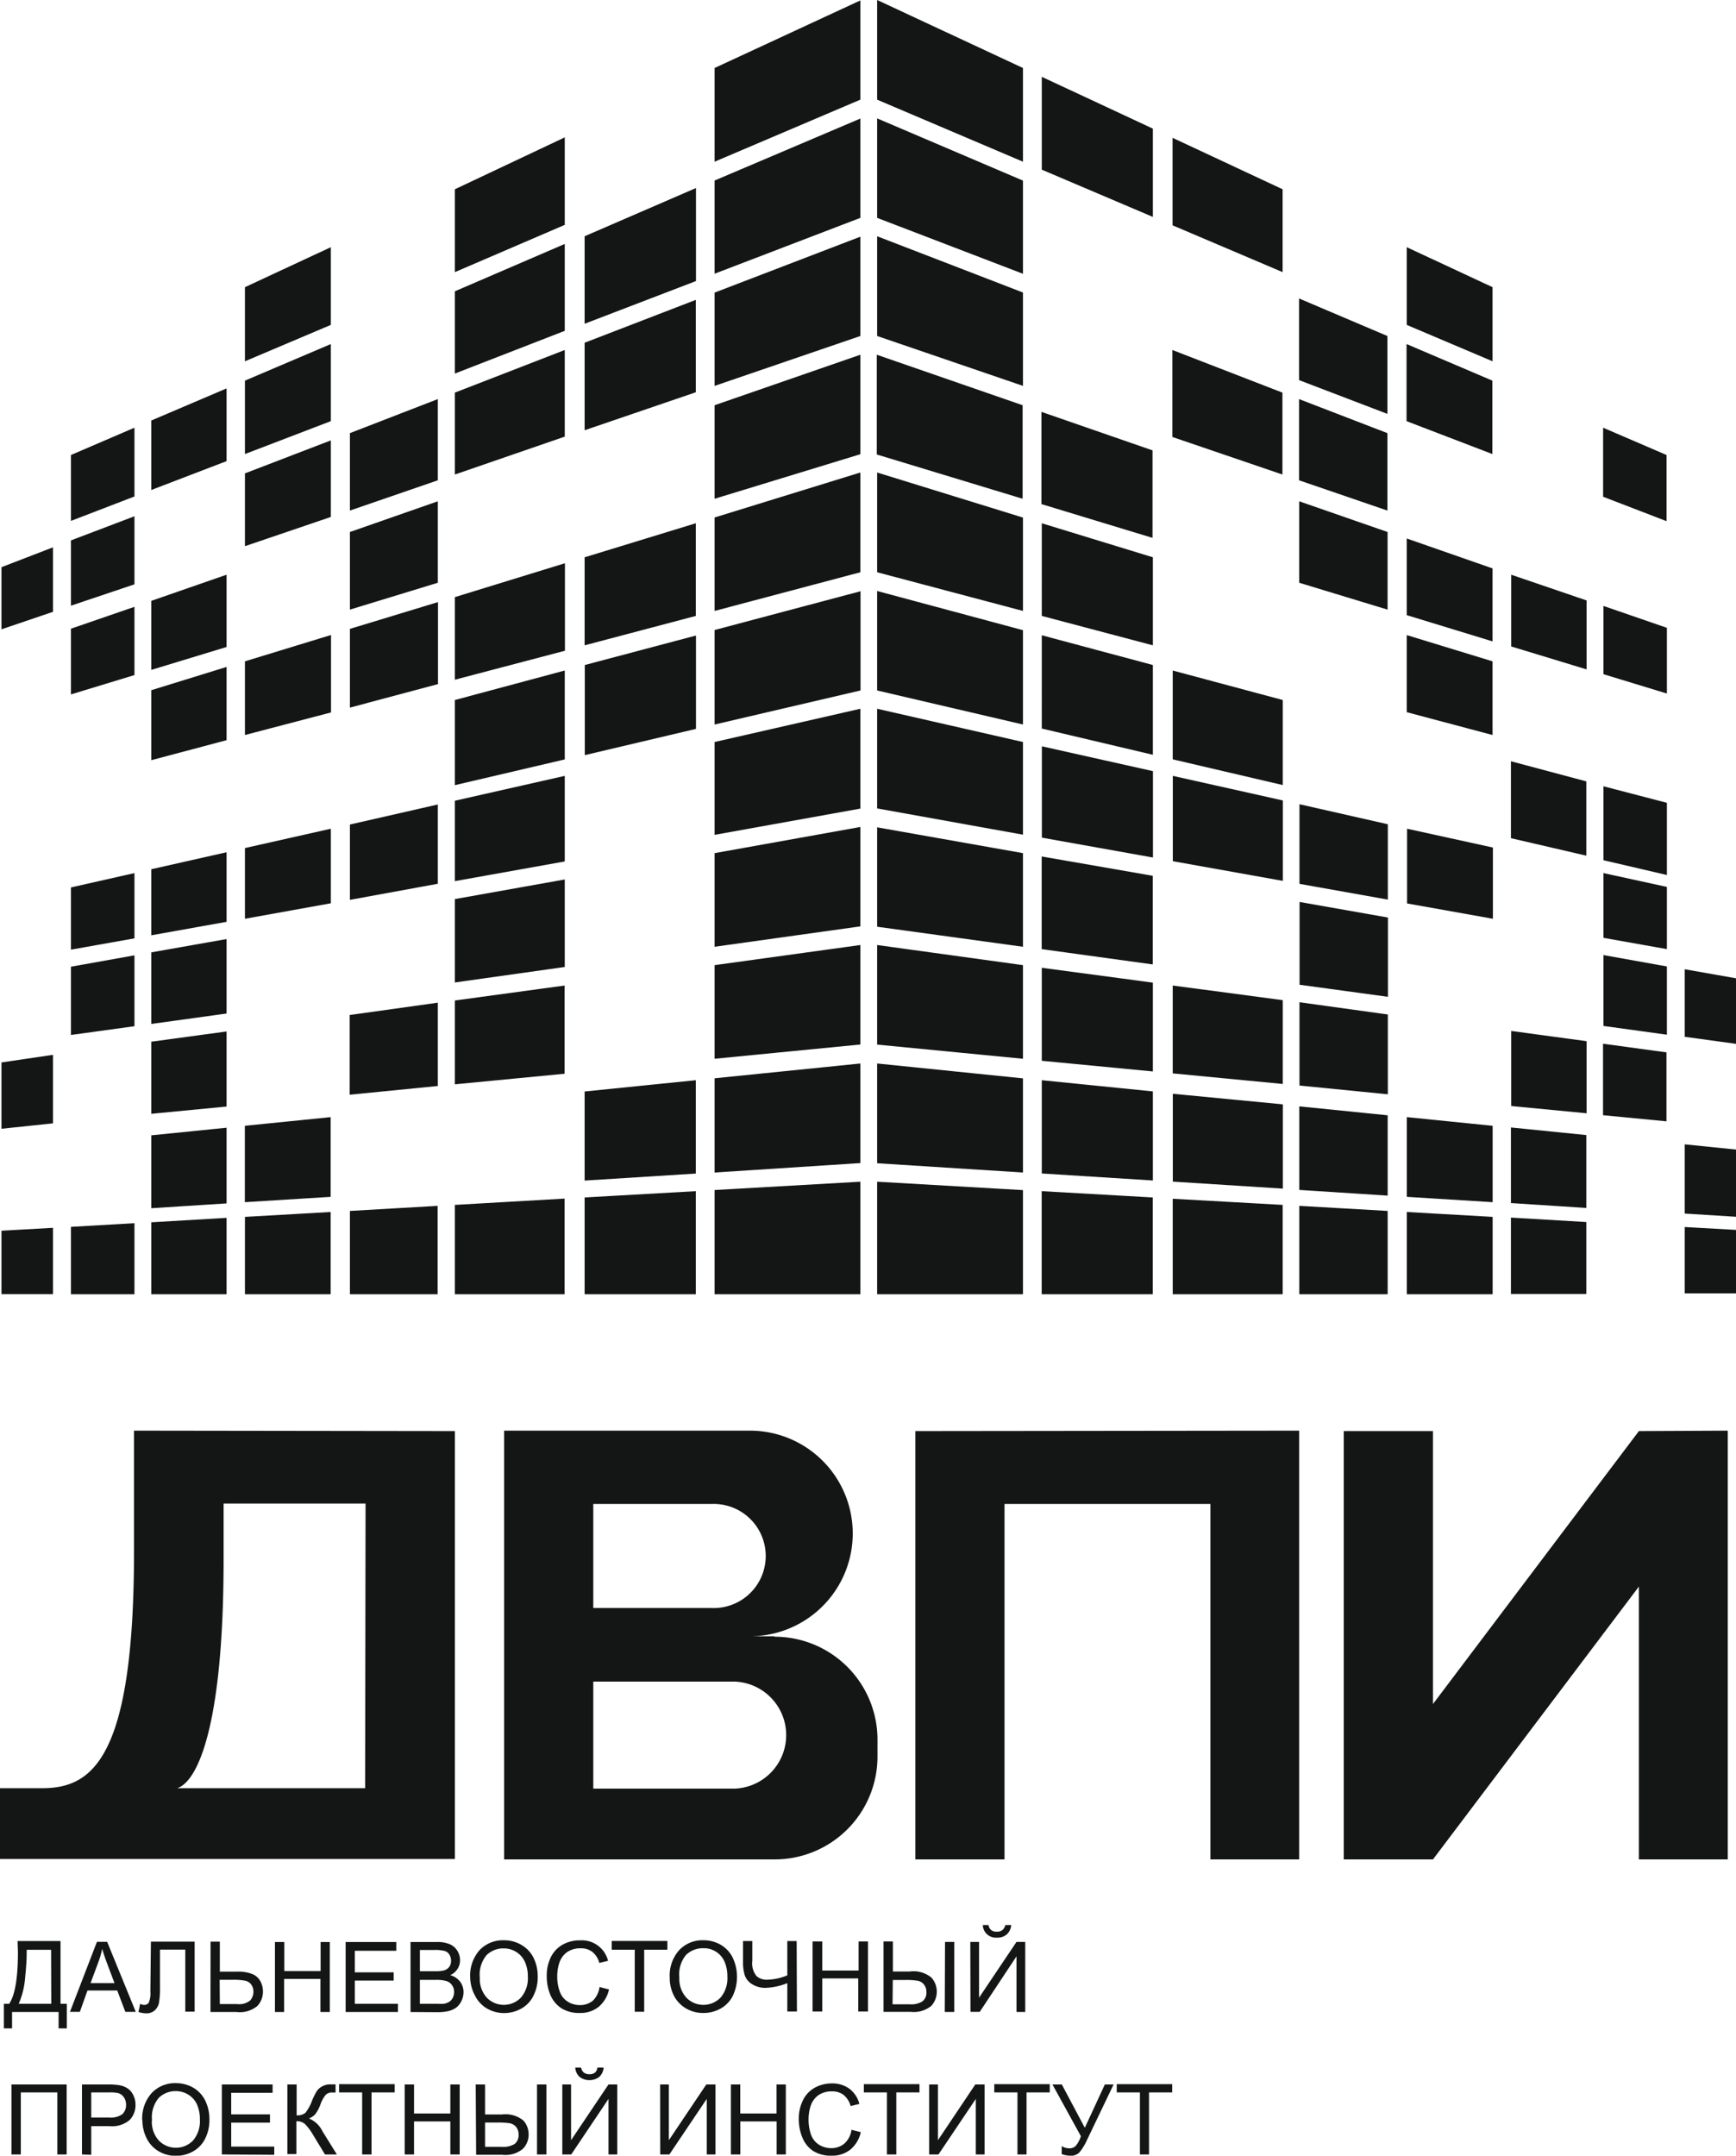 <?xml version="1.0" encoding="UTF-8"?> <svg xmlns="http://www.w3.org/2000/svg" viewBox="0 0 198.45 246.36"><defs><style>.cls-1{fill:#141515;}</style></defs><title>Ресурс 2</title><g id="Слой_2" data-name="Слой 2"><g id="Слой_1-2" data-name="Слой 1"><path class="cls-1" d="M130.31,246.22v-7.09h-2.65v-.95H134v.95h-2.65v7.09Zm-10-8h1.07l2.63,4.95,2.29-4.95h1l-3,6.26a6.34,6.34,0,0,1-.93,1.53,1.4,1.4,0,0,1-1,.36,3.32,3.32,0,0,1-1-.19v-.91a1.7,1.7,0,0,0,.9.25,1,1,0,0,0,.67-.25,3.1,3.1,0,0,0,.62-1.14Zm-4,8v-7.09h-2.65v-.95H120v.95h-2.65v7.09Zm-10.09-8h1v6.37l4.27-6.37h1.06v8h-1v-6.35l-4.27,6.35h-1.06Zm-4.83,8v-7.09H98.75v-.95h6.36v.95h-2.65v7.09Zm-4.06-2.82,1.07.27a3.58,3.58,0,0,1-1.2,2,3.31,3.31,0,0,1-2.12.69,3.81,3.81,0,0,1-2.11-.53,3.32,3.32,0,0,1-1.24-1.53,5.54,5.54,0,0,1-.42-2.16A4.77,4.77,0,0,1,91.8,240a3.27,3.27,0,0,1,1.36-1.42,4,4,0,0,1,1.94-.48,3.28,3.28,0,0,1,2,.61,3.16,3.16,0,0,1,1.14,1.73l-1,.25a2.47,2.47,0,0,0-.81-1.28,2.12,2.12,0,0,0-1.33-.4,2.63,2.63,0,0,0-1.55.44,2.43,2.43,0,0,0-.87,1.19,4.79,4.79,0,0,0-.25,1.55,5.13,5.13,0,0,0,.29,1.79,2.22,2.22,0,0,0,.93,1.14,2.61,2.61,0,0,0,1.36.38,2.31,2.31,0,0,0,1.51-.52A2.59,2.59,0,0,0,97.34,243.4Zm-13.78,2.82v-8h1.07v3.32h4.15v-3.32h1.06v8H88.78v-3.78H84.63v3.78Zm-8.09-8h1v6.37l4.28-6.37h1.05v8h-1v-6.35l-4.27,6.35H75.47Zm-7.18-1.93H69a1.59,1.59,0,0,1-.5,1.07,1.88,1.88,0,0,1-2.24,0,1.57,1.57,0,0,1-.5-1.07h.67a.93.93,0,0,0,.31.57,1,1,0,0,0,.61.19,1,1,0,0,0,.67-.19A.86.86,0,0,0,68.29,236.25Zm-4,1.93h1v6.37l4.28-6.37h1v8h-1v-6.35l-4.26,6.35H64.28Zm-2.89,0h1.07v8H61.39Zm-5.94,7.13h1.93a2.48,2.48,0,0,0,1.45-.33,1.27,1.27,0,0,0,.45-1.08,1.33,1.33,0,0,0-.27-.85,1.23,1.23,0,0,0-.7-.43,8,8,0,0,0-1.44-.09H55.45Zm-1.07-7.13h1.07v3.43h1.91a3.25,3.25,0,0,1,2.48.7,2.38,2.38,0,0,1,.59,1.58,2.33,2.33,0,0,1-.64,1.63,3.11,3.11,0,0,1-2.36.7h-3Zm-8.12,8v-8h1.07v3.32h4.15v-3.32h1.07v8H51.48v-3.78H47.33v3.78Zm-4.86,0v-7.09H38.76v-.95h6.36v.95H42.47v7.09Zm-8.55-8h1.06v3.53a1.47,1.47,0,0,0,1-.29,4.86,4.86,0,0,0,.75-1.36,7.49,7.49,0,0,1,.55-1.11,1.67,1.67,0,0,1,.62-.55,1.78,1.78,0,0,1,.88-.23h.65v.93H38a1,1,0,0,0-.75.25,3.54,3.54,0,0,0-.58,1,4.23,4.23,0,0,1-.68,1.29,2.2,2.2,0,0,1-.67.43,2.92,2.92,0,0,1,1.53,1.44l1.66,2.67H37.15L35.8,244a6.31,6.31,0,0,0-.92-1.24,1.37,1.37,0,0,0-1-.34v3.76H32.85Zm-7.49,8v-8h5.8v.95H26.43v2.47h4.43v.94H26.43v2.74h4.92v.94Zm-8-3.89a3.19,3.19,0,0,0,.78,2.28,2.72,2.72,0,0,0,3.94,0,3.42,3.42,0,0,0,.77-2.39,4.14,4.14,0,0,0-.33-1.71,2.55,2.55,0,0,0-1-1.13,2.7,2.7,0,0,0-1.43-.4,2.74,2.74,0,0,0-1.94.77A3.44,3.44,0,0,0,17.38,242.33Zm-1.1,0a4.34,4.34,0,0,1,1.08-3.13,3.65,3.65,0,0,1,2.77-1.13,3.92,3.92,0,0,1,2,.53,3.48,3.48,0,0,1,1.36,1.48,4.86,4.86,0,0,1,.47,2.16,4.7,4.7,0,0,1-.49,2.18,3.41,3.41,0,0,1-1.4,1.46,4,4,0,0,1-1.95.5,3.83,3.83,0,0,1-2-.55,3.52,3.52,0,0,1-1.36-1.5A4.61,4.61,0,0,1,16.28,242.31ZM10.43,242h2.08a2.26,2.26,0,0,0,1.47-.38,1.41,1.41,0,0,0,.43-1.08,1.47,1.47,0,0,0-.26-.87,1.19,1.19,0,0,0-.67-.47,4.41,4.41,0,0,0-1-.07H10.43Zm-1.06,4.22v-8h3a7.5,7.5,0,0,1,1.23.08,2.44,2.44,0,0,1,1,.38,1.88,1.88,0,0,1,.64.77,2.36,2.36,0,0,1,.25,1.09,2.43,2.43,0,0,1-.66,1.73,3.09,3.09,0,0,1-2.35.71H10.43v3.28Zm-8.06-8H7.62v8H6.55v-7.09H2.38v7.09H1.31ZM114.92,220h.68a1.65,1.65,0,0,1-.51,1.07,1.61,1.61,0,0,1-1.12.37,1.49,1.49,0,0,1-1.62-1.44H113a.92.92,0,0,0,.3.57,1,1,0,0,0,.61.19,1,1,0,0,0,.68-.19A.92.92,0,0,0,114.92,220Zm-4,1.93h1v6.37l4.28-6.37h1v8h-1v-6.35L112,229.92h-1.06Zm-2.89,0h1.06v8H108Zm-6,7.13H104a2.42,2.42,0,0,0,1.45-.34,1.24,1.24,0,0,0,.45-1.07,1.28,1.28,0,0,0-.28-.85,1.2,1.2,0,0,0-.7-.43,8,8,0,0,0-1.44-.09h-1.42ZM101,221.88h1.07v3.43H104a3.23,3.23,0,0,1,2.48.7,2.42,2.42,0,0,1,0,3.21,3.12,3.12,0,0,1-2.36.7H101Zm-8.11,8v-8H94v3.32h4.15v-3.32h1.07v8H98.11v-3.78H94v3.78Zm-1.79,0H90v-3.24a7.29,7.29,0,0,1-2.51.54,2.8,2.8,0,0,1-1.48-.4,1.94,1.94,0,0,1-.86-1,4.91,4.91,0,0,1-.21-1.58v-2.37H86v2.27a2.29,2.29,0,0,0,.48,1.73,1.71,1.71,0,0,0,1.16.42,6.38,6.38,0,0,0,2.36-.5v-3.92h1.07ZM77.66,226a3.2,3.2,0,0,0,.78,2.28,2.72,2.72,0,0,0,3.94,0,3.42,3.42,0,0,0,.77-2.39,4.14,4.14,0,0,0-.33-1.71,2.56,2.56,0,0,0-2.4-1.53,2.76,2.76,0,0,0-2,.77A3.48,3.48,0,0,0,77.66,226Zm-1.1,0a4.34,4.34,0,0,1,1.08-3.13,3.65,3.65,0,0,1,2.77-1.13,3.92,3.92,0,0,1,2,.53,3.48,3.48,0,0,1,1.36,1.48,5.15,5.15,0,0,1,0,4.34,3.41,3.41,0,0,1-1.4,1.46,4,4,0,0,1-2,.5,3.83,3.83,0,0,1-2-.55A3.58,3.58,0,0,1,77,228,4.48,4.48,0,0,1,76.56,226Zm-4,3.91v-7.09H69.93v-1h6.36v1H73.64v7.09Zm-4-2.82,1.06.27a3.58,3.58,0,0,1-1.2,2,3.29,3.29,0,0,1-2.12.69,3.84,3.84,0,0,1-2.11-.53A3.44,3.44,0,0,1,62.92,228a5.54,5.54,0,0,1-.42-2.16,4.77,4.77,0,0,1,.48-2.19,3.33,3.33,0,0,1,1.36-1.42,4,4,0,0,1,2-.48,3.09,3.09,0,0,1,3.17,2.34l-1,.24a2.38,2.38,0,0,0-.81-1.27,2.1,2.1,0,0,0-1.33-.4,2.65,2.65,0,0,0-1.55.44,2.43,2.43,0,0,0-.87,1.19,4.79,4.79,0,0,0-.25,1.55,4.9,4.9,0,0,0,.3,1.79,2.2,2.2,0,0,0,.92,1.14,2.61,2.61,0,0,0,1.36.38,2.29,2.29,0,0,0,1.51-.52A2.65,2.65,0,0,0,68.53,227.1ZM54.85,226a3.2,3.2,0,0,0,.78,2.28,2.71,2.71,0,0,0,3.93,0,3.37,3.37,0,0,0,.78-2.39A4,4,0,0,0,60,224.2a2.59,2.59,0,0,0-1-1.13,2.65,2.65,0,0,0-1.44-.4,2.74,2.74,0,0,0-1.94.77A3.48,3.48,0,0,0,54.85,226Zm-1.1,0a4.38,4.38,0,0,1,1.07-3.13,3.68,3.68,0,0,1,2.78-1.13,3.86,3.86,0,0,1,2,.53A3.5,3.5,0,0,1,61,223.76a4.83,4.83,0,0,1,.47,2.16,4.7,4.7,0,0,1-.5,2.18,3.35,3.35,0,0,1-1.4,1.46,4,4,0,0,1-1.95.5,3.86,3.86,0,0,1-2-.55,3.56,3.56,0,0,1-1.35-1.5A4.48,4.48,0,0,1,53.75,226ZM48,229h2a5.41,5.41,0,0,0,.73,0,1.69,1.69,0,0,0,.61-.22,1.13,1.13,0,0,0,.41-.45,1.48,1.48,0,0,0,.16-.68,1.29,1.29,0,0,0-.24-.78,1.19,1.19,0,0,0-.64-.47,3.92,3.92,0,0,0-1.17-.13H48Zm0-3.72h1.74a4,4,0,0,0,1-.09,1.13,1.13,0,0,0,.61-.4,1.15,1.15,0,0,0,.21-.71,1.27,1.27,0,0,0-.19-.7.93.93,0,0,0-.55-.42,4.42,4.42,0,0,0-1.22-.11H48Zm-1.07,4.66v-8h3a3.65,3.65,0,0,1,1.48.25,1.87,1.87,0,0,1,.87.75,2,2,0,0,1,.31,1.06,1.79,1.79,0,0,1-.28,1,1.9,1.9,0,0,1-.84.73,2.14,2.14,0,0,1,1.12.73,2,2,0,0,1,.4,1.22,2.31,2.31,0,0,1-.24,1,2.16,2.16,0,0,1-.59.75,2.65,2.65,0,0,1-.88.4,5.43,5.43,0,0,1-1.3.13Zm-7.42,0v-8H45.3v1H40.56v2.47H45v.94H40.56V229h4.93v.94Zm-8.08,0v-8h1.07v3.32h4.15v-3.32H37.7v8H36.63v-3.78H32.48v3.78Zm-6.3-.91h1.94a2,2,0,0,0,1.54-.42,1.51,1.51,0,0,0,.36-1,1.34,1.34,0,0,0-.26-.82,1.14,1.14,0,0,0-.69-.43,7.18,7.18,0,0,0-1.47-.1H25.11Zm-1.06-7.13h1.06v3.43H27a4.44,4.44,0,0,1,1.94.31,1.86,1.86,0,0,1,.86.85,2.44,2.44,0,0,1,.26,1.11,2.39,2.39,0,0,1-.63,1.64,3.12,3.12,0,0,1-2.37.7h-3Zm-6.82,0h5v8H21.18v-7.09H18.29V227a10.29,10.29,0,0,1-.11,1.84,1.59,1.59,0,0,1-.5.92,1.4,1.4,0,0,1-1,.33,3,3,0,0,1-.85-.15l.19-.94a1,1,0,0,0,.45.13.61.61,0,0,0,.54-.27,2.8,2.8,0,0,0,.18-1.28Zm-6.9,4.74h2.74l-.84-2.23q-.37-1-.57-1.68a10.55,10.55,0,0,1-.45,1.55ZM8,229.92l3.08-8h1.17l3.27,8H14.33l-.93-2.44H10l-.87,2.44Zm-2.16-7.09H3.05v.41c0,.68-.06,1.62-.18,2.81A9.35,9.35,0,0,1,2.14,229H5.86Zm-3.83-1H6.92V229h.72v2.81H6.7v-1.87H1.38v1.87H.44V229h.61q1-1.47,1-5.92Zm195.5-58.33V212.5H187.35V181.32L163.81,212.5h-10.2V163.55h10.2v31.19l17.25-22.86,6.29-8.33Zm-49,0V212.5H138.37V171.88H114.83V212.5H104.64V163.55Zm-133.19,0v13.76c0,23.58-4.69,27.1-10.47,27.1H0v8.09H52V163.55Zm26.42,40.86H20.25c2.22-.67,5.31-6.7,5.31-26.14v-6.39H41.79Zm46.76-17.36H85.73a11.75,11.75,0,1,0,0-23.5H57.63V212.5H88.55a11.75,11.75,0,0,0,11.76-11.75v-1.94A11.76,11.76,0,0,0,88.55,187.05ZM67.82,171.88H81.34a5.95,5.95,0,1,1,0,11.89H67.82ZM84,204.41H67.82V192.18H84a6.12,6.12,0,0,1,0,12.23Zm47.78-67.56v11.06h-12.7V136.13Zm14.85.85v10.21H134.06V137Zm12,.69v9.52h-10.1v-10.1Zm0-10.93v9.18l-10.1-.65v-9.55Zm12,11.61v8.84h-9.81v-9.4Zm0-10.41v8.73l-9.81-.61v-9.11Zm10.71,11v8.22h-8.62v-8.73Zm0-9.94v8.33l-8.62-.56v-8.64Zm-34.69-3.51v9.63l-12.58-.8V125Zm12-10.27v9.12l-10.1-1v-9.52Zm31.85,4.33v7.88l-7.25-.7v-8.17Zm-58.72-20.18v10.13l-12.7-1.75V97.88Zm26.87-5.89v8.61l-10.1-1.8v-9.1Zm-12-2.72v9.19l-12.58-2.25V88.67Zm-14.85-3.35V98l-12.7-2.27V85.29Zm49.54,1.17v8.49l-8.62-2V87ZM170.62,75.58V84l-9.81-2.61V72.58Zm0-10.62V73.3l-9.81-3V61.54Zm-12-4.16v8.87l-10.1-3.07V57.29Zm-26.87-9.33v10l-12.7-3.86V47.07Zm-14.85-5.16V57l-16.67-5.06V40.54Zm29.7-1.44v9.36l-12.58-4.29V40Zm12,4.63v8.85l-10.1-3.46V45.61Zm0-11.1v8.9l-10.1-3.86V34.11Zm12,5.1v8.39l-9.81-3.76V39.32ZM190.51,52v7.56l-7.25-2.79V48.88ZM116.94,20.64V31.29L100.27,24.9V13.53Zm53.68,12.18v8.47l-9.81-4.16V28.25Zm-24-11.19V31.1l-12.58-5.35v-10ZM131.79,14.7V24.79l-12.7-5.4V8.78ZM116.94,7.77V18.48l-16.67-7.09V0Zm0,128.24v11.9H100.27V135.05Zm0-12.77V134l-16.67-1.06V121.54Zm0-12.94V121l-16.67-1.62V108Zm14.85,2v10.15l-12.7-1.22V110.6Zm14.85,2v9.58l-12.58-1.21V112.63ZM116.94,97.5v10.7l-16.67-2.29V94.55Zm0-12.7V95.39l-16.67-3V81Zm0-12.78V82.8l-16.67-3.89V67.54Zm0-12.87V69.82L100.27,65.4V54Zm14.85,4.54V73.75l-12.7-3.36V59.8ZM146.64,80v9.72l-12.58-2.94V76.63Zm-29.7-46.57V44.1l-16.67-5.7V27Zm14.85,91.3v10.18l-12.7-.8V123.45Zm0-48.73V86.26l-12.7-3V72.6Zm26.87,28.86v9.06l-10.1-1.38v-9.46Zm12-8V105l-9.81-1.75V94.71Zm10.71,22.13v8.24l-8.62-.83v-8.58Zm0-50.37v7.88l-8.62-2.62V65.68Zm9.18,41.83v7.8l-7.25-1v-8.1Zm0-9.09v7.11l-7.25-1.29V99.78Zm0-9.61V100l-7.25-1.69V89.86Zm0-20v7.51l-7.25-2.21v-7.8Zm7.94,68.81v7.25h-5.9v-7.58Zm0-9.18v7.68l-5.9-.37v-7.91Zm0-19.57v7.49l-5.9-.81v-7.72ZM15.37,139.79v8.12H8.11v-7.7Zm10.53-.61v8.73H17.29v-8.22Zm53.64-3.05v11.78H66.83V136.85Zm-15,.85v10.93H52V137.7Zm-14.51.83v10.1H40v-9.52Zm-12.23.7v9.4H28v-8.84Zm0-10.84v9.11l-9.81.61v-8.73ZM25.9,128.88v8.65l-8.61.55v-8.33Zm24.15-14.29v9.52l-10.08,1V116ZM98.35,108v11.37L81.69,121V110.3Zm-72.45-.68v8.51l-8.61,1.19v-8.18Zm-10.53,1.86v8.1l-7.26,1v-7.8ZM37.82,94.71v8.52L28,105V96.92ZM25.9,97.4v7.95l-8.61,1.54V99.34ZM15.37,99.78v7.46l-7.26,1.29v-7.11ZM64.56,76.63V86.79L52,89.73V80Zm15-4V83.3l-12.71,3V76Zm18.81-5.06V78.91L81.69,82.8V72Zm-60.53,5v8.85L28,84V75.58Zm12.23-3.76v9.37L40,80.87v-9Zm14.51-4.44v10L52,77.68V68.24ZM50.05,57.29V66.6L40,69.67V60.8ZM25.9,65.68v8.26l-8.61,2.62V68.67ZM98.35,40.54V51.91L81.69,57V46.31ZM64.56,40v9.9L52,54.23V44.87ZM50.05,45.61v9.28L40,58.35V49.5ZM37.82,50.33v8.75L28,62.42V54.1ZM15.37,59v7.78L8.11,69.22V61.76ZM37.82,39.32v8.81L28,51.89V43.5ZM25.9,44.39V52.7L17.29,56V48.06ZM15.37,48.88v7.86L8.11,59.53V52Zm49.19-21v9.93L52,42.69v-9.4Zm15-6.39V32.12L66.83,37V27Zm-15-5.79v10L52,31.1V21.63ZM37.82,28.25v8.88L28,41.29V32.82Zm60.53,106.8v12.86H81.69V136Zm0-135V11.39L81.69,18.48V7.77Zm0,27V38.4L81.69,44.1V33.44Zm0-13.5V24.9L81.69,31.28V20.63ZM79.54,34.27V44.83L66.83,49.17v-10ZM98.35,54V65.4L81.69,69.82V59.14ZM79.54,59.8V70.39L66.83,73.75V63.69ZM98.35,81V92.41l-16.66,3V84.8Zm0,13.51v11.36L81.69,108.2V97.5Zm-33.79,6v10L52,112.28v-9.53Zm0-11.84v9.78L52,100.7V91.51ZM50.05,91.94V101L40,102.84V94.23Zm48.3,29.6v11.38L81.69,134V123.23Zm-18.81,1.91v10.67l-12.71.8V124.74Zm-15-10.82v10.08L52,123.92v-9.58ZM25.9,76.22v8.37l-8.61,2.29v-8Zm0,41.66v8.58l-8.61.83v-8.24ZM15.37,69.35v7.8L8.11,79.36V71.85Zm-9.31-6.8v7.37l-5.89,2V64.82Zm0,58v7.83L.17,129v-7.58Zm0,19.77v7.58H.17v-7.25Z"></path></g></g></svg> 
